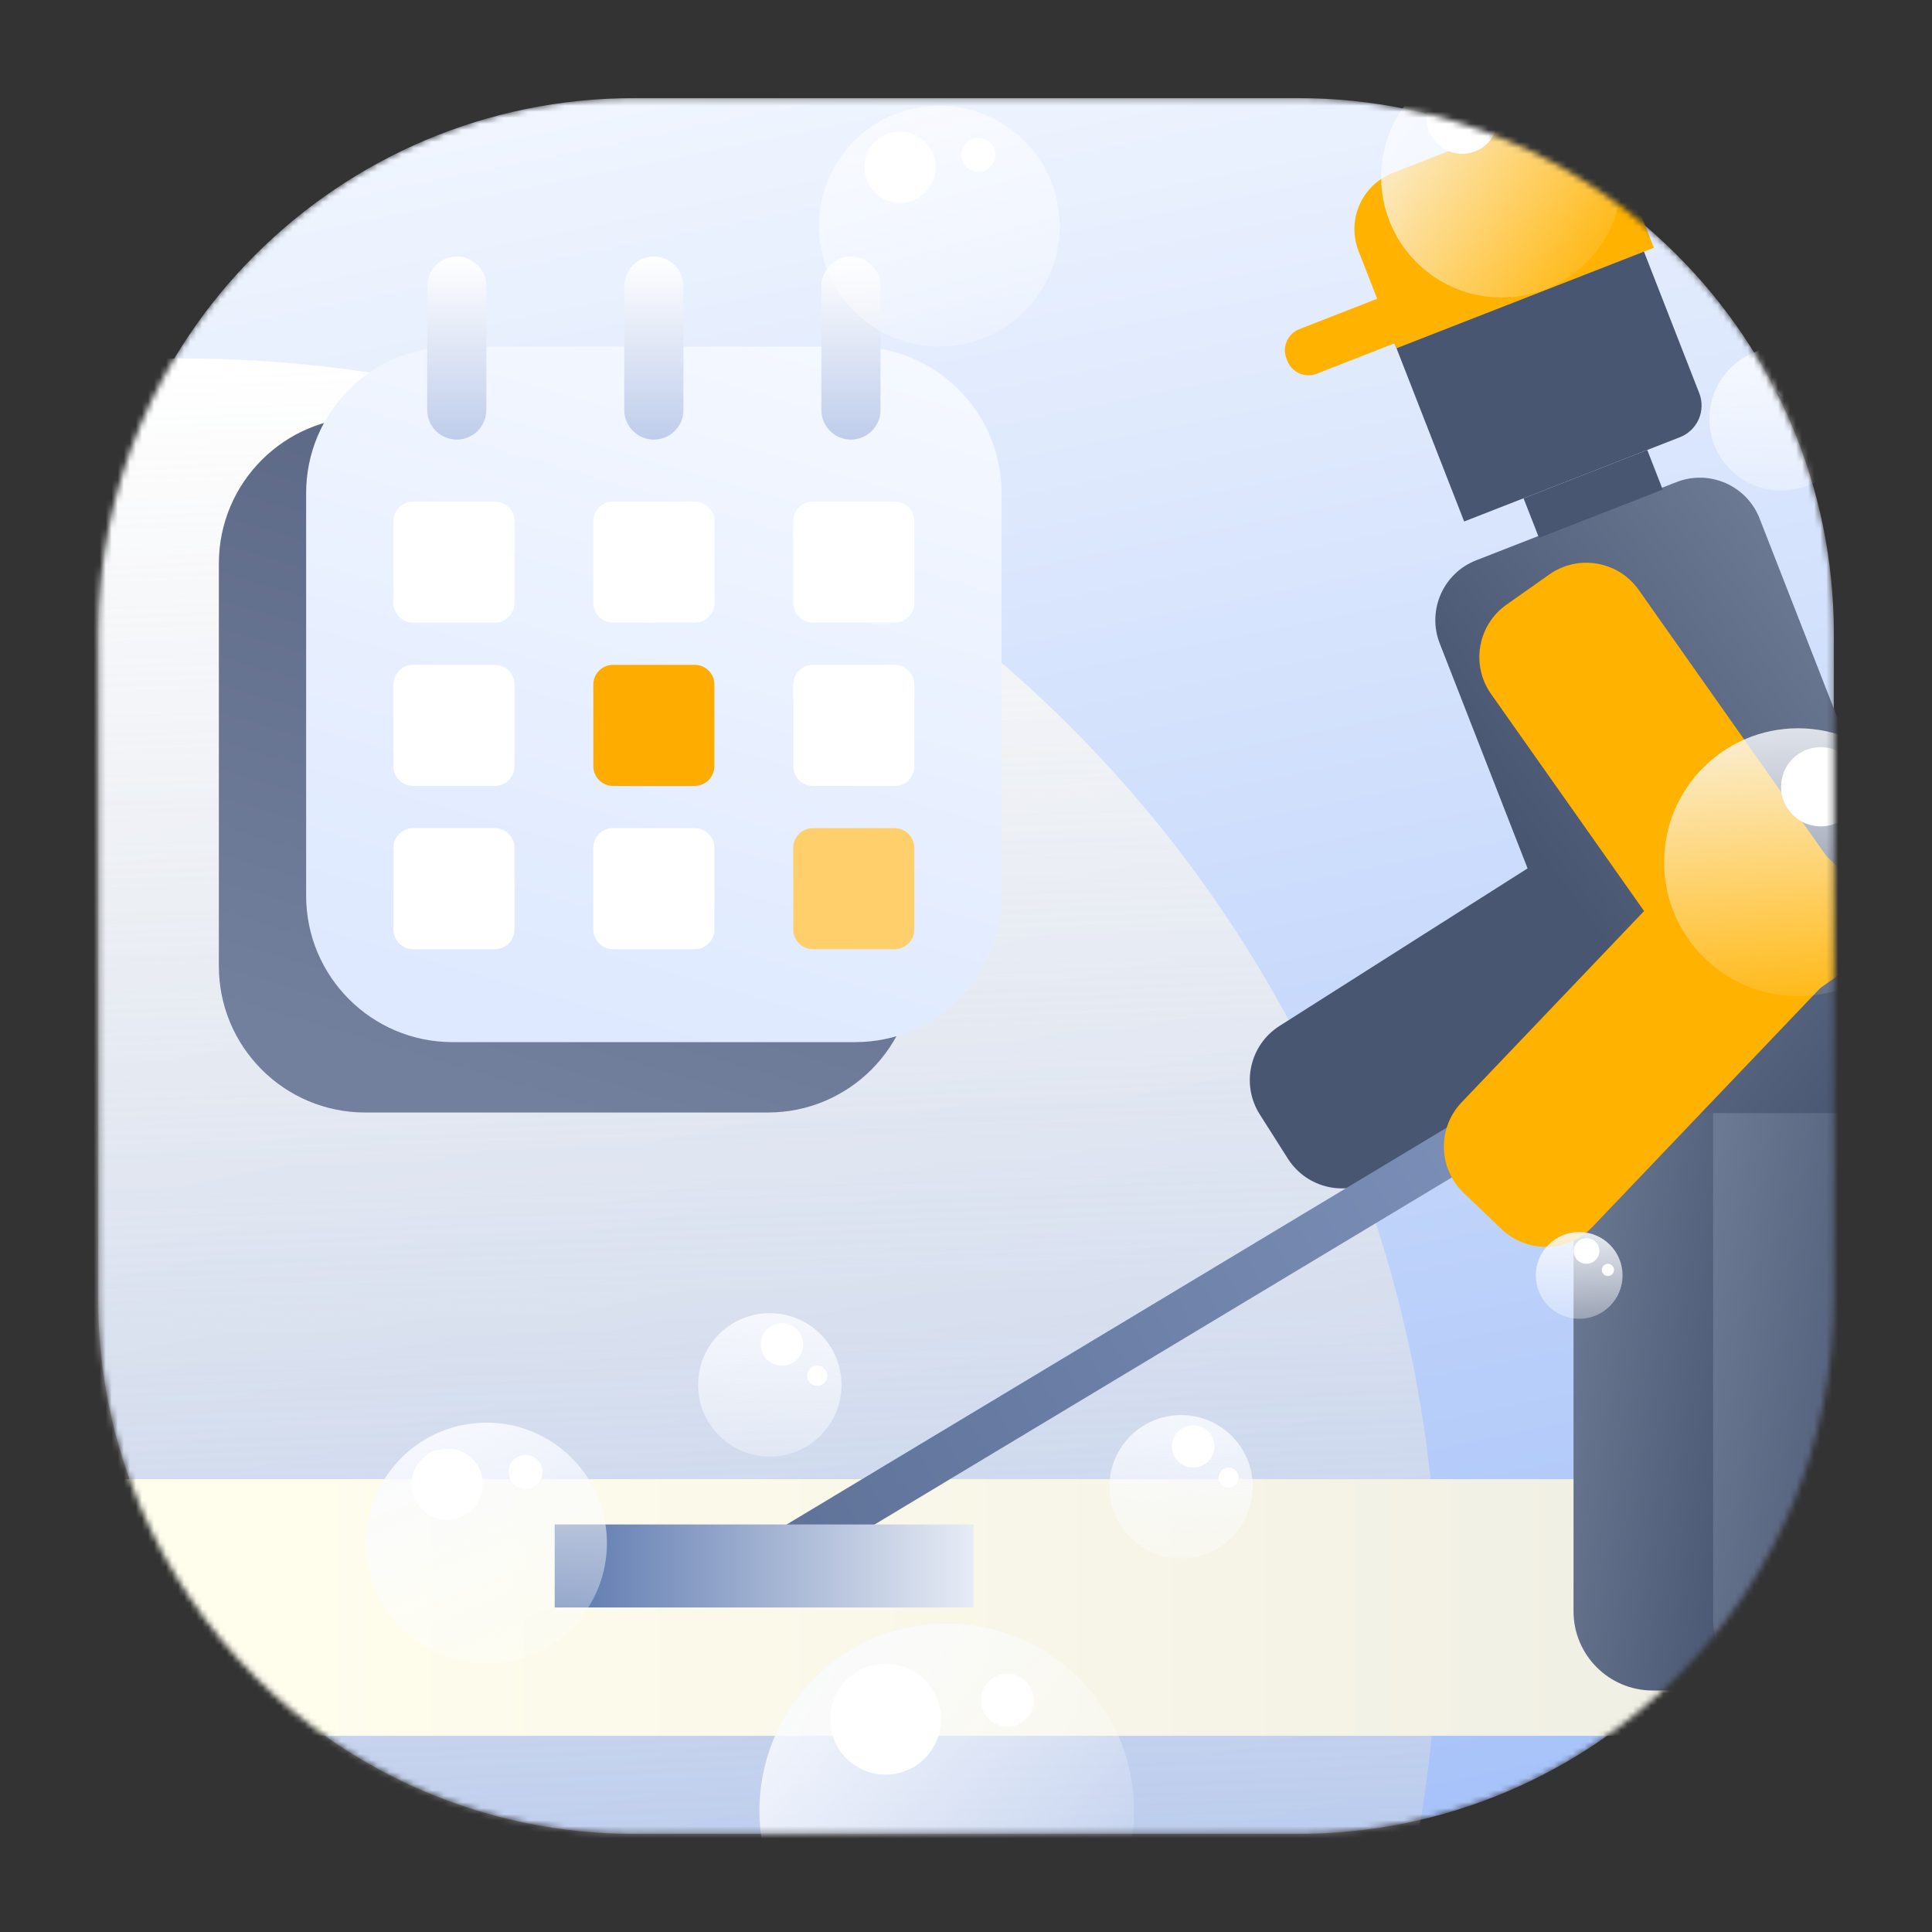<svg width="320" height="320" viewBox="0 0 320 320" fill="none" xmlns="http://www.w3.org/2000/svg">
<rect x="0" y="0" width="320" height="320" fill="#333333" stroke="none"/>
<mask id="mask0_1_883" style="mask-type:alpha" maskUnits="userSpaceOnUse" x="16" y="16" width="288" height="288">
<path d="M215.001 16.25H105C55.985 16.25 16.25 55.985 16.25 105V215.001C16.25 264.016 55.985 303.751 105 303.751H215.001C264.016 303.751 303.751 264.016 303.751 215.001V105C303.751 55.985 264.016 16.25 215.001 16.25Z" fill="url(#paint0_linear_1_883)"/>
</mask>
<g mask="url(#mask0_1_883)">
<path d="M215.001 16.25H105C55.985 16.25 16.25 55.985 16.25 105V215.001C16.25 264.016 55.985 303.751 105 303.751H215.001C264.016 303.751 303.751 264.016 303.751 215.001V105C303.751 55.985 264.016 16.25 215.001 16.25Z" fill="url(#paint1_linear_1_883)"/>
<path d="M30 475C144.944 475 238.125 381.959 238.125 267.187C238.125 152.416 144.944 59.375 30 59.375C-84.944 59.375 -178.125 152.416 -178.125 267.187C-178.125 381.959 -84.944 475 30 475Z" fill="url(#paint2_linear_1_883)"/>
<path d="M300.625 245.001H16.25V287.501H300.625V245.001Z" fill="url(#paint3_linear_1_883)"/>
<path d="M292.499 183.75V266.876C292.499 274.125 286.624 280 279.375 280H273.749C266.5 280 260.625 274.125 260.625 266.876V183.75H292.499Z" fill="url(#paint4_linear_1_883)"/>
<path d="M318.75 183.75V268.126C318.75 275.373 312.875 281.25 305.626 281.25H296.875C289.626 281.25 283.75 275.373 283.75 268.126V183.75H318.75Z" fill="url(#paint5_linear_1_883)"/>
<path d="M319.375 153.125V184.375H265.001C260.858 184.375 257.5 181.017 257.5 176.875V153.125H319.375Z" fill="url(#paint6_linear_1_883)"/>
<path d="M211.935 169.923L263.082 137.439C268.036 134.293 274.602 135.759 277.748 140.712L282.396 148.031C285.542 152.984 284.077 159.55 279.123 162.696L227.976 195.18C223.023 198.326 216.457 196.861 213.311 191.908L208.663 184.589C205.517 179.635 206.982 173.069 211.935 169.923Z" fill="url(#paint7_linear_1_883)"/>
<path d="M249.563 189.553L245.698 183.125L124.456 256.018L128.321 262.446L249.563 189.553Z" fill="url(#paint8_linear_1_883)"/>
<path d="M252.428 156.326L255.598 95.818C255.905 89.958 260.904 85.457 266.764 85.764L275.422 86.217C281.282 86.524 285.784 91.523 285.477 97.383L282.307 157.891C282 163.751 277.001 168.253 271.141 167.946L262.483 167.492C256.623 167.185 252.121 162.186 252.428 156.326Z" fill="url(#paint9_linear_1_883)"/>
<path d="M244.497 92.807C239.029 94.942 236.331 101.103 238.464 106.569L264.454 173.125L317.436 152.435L291.445 85.88C289.31 80.414 283.149 77.713 277.683 79.847L244.497 92.807Z" fill="url(#paint10_linear_1_883)"/>
<path d="M252.348 82.531L254.908 89.089L275.4 81.086L272.84 74.528L252.348 82.531Z" fill="#495671"/>
<path d="M234.219 37.651C229.075 39.66 226.532 45.459 228.542 50.603L242.511 86.372L278.257 72.413C281.15 71.283 282.579 68.021 281.451 65.127L269.528 34.597C267.518 29.453 261.72 26.911 256.576 28.92L234.219 37.651Z" fill="#495671"/>
<path d="M230.699 28.634C225.553 30.643 223.012 36.442 225.02 41.586L231.307 57.683L273.933 41.037L267.646 24.94C265.636 19.796 259.838 17.254 254.692 19.263L230.699 28.634Z" fill="#FFB200"/>
<path d="M242.092 182.58L283.913 138.737C287.964 134.491 294.689 134.332 298.935 138.382L305.209 144.367C309.455 148.417 309.614 155.143 305.563 159.389L263.742 203.231C259.692 207.477 252.967 207.636 248.72 203.586L242.447 197.602C238.201 193.551 238.042 186.826 242.092 182.58Z" fill="#FFB200"/>
<path d="M281.884 164.472L246.971 114.951C243.59 110.155 244.737 103.526 249.533 100.145L256.619 95.149C261.415 91.768 268.044 92.915 271.425 97.711L306.338 147.232C309.719 152.028 308.572 158.657 303.776 162.038L296.69 167.034C291.894 170.415 285.265 169.268 281.884 164.472Z" fill="#FFB200"/>
<path d="M215.203 54.523L234.448 47.008C236.377 46.255 238.552 47.208 239.306 49.137L239.458 49.528C240.212 51.458 239.259 53.632 237.329 54.386L218.084 61.901C216.155 62.654 213.981 61.701 213.227 59.772L213.075 59.381C212.321 57.452 213.274 55.277 215.203 54.523Z" fill="#FFB200"/>
<path d="M161.25 252.499H91.875V266.249H161.25V252.499Z" fill="url(#paint11_linear_1_883)"/>
<path d="M127.186 69.081H60.5C47.107 69.081 36.25 79.938 36.25 93.331V160.018C36.25 173.41 47.107 184.267 60.5 184.267H127.186C140.579 184.267 151.436 173.41 151.436 160.018V93.331C151.436 79.938 140.579 69.081 127.186 69.081Z" fill="url(#paint12_linear_1_883)"/>
<path d="M141.643 57.423H74.956C61.563 57.423 50.706 68.28 50.706 81.673V148.359C50.706 161.752 61.563 172.609 74.956 172.609H141.643C155.035 172.609 165.892 161.752 165.892 148.359V81.673C165.892 68.28 155.035 57.423 141.643 57.423Z" fill="url(#paint13_linear_1_883)"/>
<path d="M81.951 83.072H68.427C66.625 83.072 65.163 84.533 65.163 86.336V99.86C65.163 101.663 66.625 103.124 68.427 103.124H81.951C83.754 103.124 85.216 101.663 85.216 99.86V86.336C85.216 84.533 83.754 83.072 81.951 83.072Z" fill="url(#paint14_linear_1_883)"/>
<path d="M115.061 83.072H101.537C99.734 83.072 98.273 84.533 98.273 86.336V99.86C98.273 101.663 99.734 103.124 101.537 103.124H115.061C116.864 103.124 118.326 101.663 118.326 99.86V86.336C118.326 84.533 116.864 83.072 115.061 83.072Z" fill="url(#paint15_linear_1_883)"/>
<path d="M148.171 83.072H134.648C132.845 83.072 131.383 84.533 131.383 86.336V99.86C131.383 101.663 132.845 103.124 134.648 103.124H148.171C149.974 103.124 151.436 101.663 151.436 99.86V86.336C151.436 84.533 149.974 83.072 148.171 83.072Z" fill="url(#paint16_linear_1_883)"/>
<path d="M81.951 110.119H68.427C66.625 110.119 65.163 111.581 65.163 113.383V126.907C65.163 128.71 66.625 130.172 68.427 130.172H81.951C83.754 130.172 85.216 128.71 85.216 126.907V113.383C85.216 111.581 83.754 110.119 81.951 110.119Z" fill="url(#paint17_linear_1_883)"/>
<path d="M115.061 110.119H101.537C99.734 110.119 98.273 111.581 98.273 113.383V126.907C98.273 128.71 99.734 130.172 101.537 130.172H115.061C116.864 130.172 118.326 128.71 118.326 126.907V113.383C118.326 111.581 116.864 110.119 115.061 110.119Z" fill="#FFAC01"/>
<path d="M148.171 110.119H134.648C132.845 110.119 131.383 111.581 131.383 113.383V126.907C131.383 128.71 132.845 130.172 134.648 130.172H148.171C149.974 130.172 151.436 128.71 151.436 126.907V113.383C151.436 111.581 149.974 110.119 148.171 110.119Z" fill="url(#paint18_linear_1_883)"/>
<path d="M81.951 137.167H68.427C66.625 137.167 65.163 138.628 65.163 140.431V153.955C65.163 155.758 66.625 157.219 68.427 157.219H81.951C83.754 157.219 85.216 155.758 85.216 153.955V140.431C85.216 138.628 83.754 137.167 81.951 137.167Z" fill="url(#paint19_linear_1_883)"/>
<path d="M115.061 137.167H101.537C99.734 137.167 98.273 138.628 98.273 140.431V153.955C98.273 155.758 99.734 157.219 101.537 157.219H115.061C116.864 157.219 118.326 155.758 118.326 153.955V140.431C118.326 138.628 116.864 137.167 115.061 137.167Z" fill="url(#paint20_linear_1_883)"/>
<path d="M148.171 137.167H134.648C132.845 137.167 131.383 138.628 131.383 140.431V153.955C131.383 155.758 132.845 157.219 134.648 157.219H148.171C149.974 157.219 151.436 155.758 151.436 153.955V140.431C151.436 138.628 149.974 137.167 148.171 137.167Z" fill="#FFCF6C"/>
<path d="M75.656 42.5H75.656C72.951 42.5 70.759 44.692 70.759 47.397V67.916C70.759 70.62 72.951 72.812 75.656 72.812H75.656C78.36 72.812 80.552 70.62 80.552 67.916V47.397C80.552 44.692 78.36 42.5 75.656 42.5Z" fill="url(#paint21_linear_1_883)"/>
<path d="M108.299 42.5H108.299C105.595 42.5 103.403 44.692 103.403 47.397V67.916C103.403 70.62 105.595 72.812 108.299 72.812H108.299C111.003 72.812 113.196 70.62 113.196 67.916V47.397C113.196 44.692 111.003 42.5 108.299 42.5Z" fill="url(#paint22_linear_1_883)"/>
<path d="M140.943 42.5H140.943C138.239 42.5 136.046 44.692 136.046 47.397V67.916C136.046 70.62 138.239 72.812 140.943 72.812H140.943C143.647 72.812 145.84 70.62 145.84 67.916V47.397C145.84 44.692 143.647 42.5 140.943 42.5Z" fill="url(#paint23_linear_1_883)"/>
<path d="M297.813 165C310.067 165 320.001 155.066 320.001 142.813C320.001 130.559 310.067 120.625 297.813 120.625C285.559 120.625 275.626 130.559 275.626 142.813C275.626 155.066 285.559 165 297.813 165Z" fill="url(#paint24_linear_1_883)"/>
<path d="M301.562 136.875C305.186 136.875 308.124 133.937 308.124 130.312C308.124 126.688 305.186 123.75 301.562 123.75C297.937 123.75 294.999 126.688 294.999 130.312C294.999 133.937 297.937 136.875 301.562 136.875Z" fill="white"/>
<path d="M195.625 258.126C202.183 258.126 207.5 252.809 207.5 246.251C207.5 239.692 202.183 234.376 195.625 234.376C189.067 234.376 183.75 239.692 183.75 246.251C183.75 252.809 189.067 258.126 195.625 258.126Z" fill="url(#paint25_linear_1_883)"/>
<path d="M197.632 243.073C199.572 243.073 201.144 241.5 201.144 239.561C201.144 237.621 199.572 236.048 197.632 236.048C195.692 236.048 194.12 237.621 194.12 239.561C194.12 241.5 195.692 243.073 197.632 243.073Z" fill="white"/>
<path d="M203.486 246.417C204.409 246.417 205.158 245.668 205.158 244.745C205.158 243.821 204.409 243.072 203.486 243.072C202.562 243.072 201.813 243.821 201.813 244.745C201.813 245.668 202.562 246.417 203.486 246.417Z" fill="white"/>
<path d="M127.5 241.251C134.058 241.251 139.375 235.934 139.375 229.376C139.375 222.818 134.058 217.501 127.5 217.501C120.942 217.501 115.625 222.818 115.625 229.376C115.625 235.934 120.942 241.251 127.5 241.251Z" fill="url(#paint26_linear_1_883)"/>
<path d="M129.507 226.198C131.447 226.198 133.019 224.626 133.019 222.686C133.019 220.746 131.447 219.174 129.507 219.174C127.567 219.174 125.995 220.746 125.995 222.686C125.995 224.626 127.567 226.198 129.507 226.198Z" fill="white"/>
<path d="M135.361 229.542C136.284 229.542 137.033 228.794 137.033 227.87C137.033 226.946 136.284 226.197 135.361 226.197C134.437 226.197 133.688 226.946 133.688 227.87C133.688 228.794 134.437 229.542 135.361 229.542Z" fill="white"/>
<path d="M295 81.25C301.558 81.25 306.875 75.933 306.875 69.375C306.875 62.816 301.558 57.5 295 57.5C288.441 57.5 283.125 62.816 283.125 69.375C283.125 75.933 288.441 81.25 295 81.25Z" fill="url(#paint27_linear_1_883)"/>
<path d="M297.007 66.197C298.947 66.197 300.519 64.625 300.519 62.685C300.519 60.745 298.947 59.172 297.007 59.172C295.067 59.172 293.495 60.745 293.495 62.685C293.495 64.625 295.067 66.197 297.007 66.197Z" fill="white"/>
<path d="M302.861 69.542C303.785 69.542 304.533 68.793 304.533 67.87C304.533 66.946 303.785 66.197 302.861 66.197C301.937 66.197 301.188 66.946 301.188 67.87C301.188 68.793 301.937 69.542 302.861 69.542Z" fill="white"/>
<path d="M261.562 218.437C265.531 218.437 268.749 215.219 268.749 211.25C268.749 207.28 265.531 204.062 261.562 204.062C257.592 204.062 254.374 207.28 254.374 211.25C254.374 215.219 257.592 218.437 261.562 218.437Z" fill="url(#paint28_linear_1_883)"/>
<path d="M262.777 209.327C263.952 209.327 264.903 208.375 264.903 207.201C264.903 206.027 263.952 205.075 262.777 205.075C261.603 205.075 260.652 206.027 260.652 207.201C260.652 208.375 261.603 209.327 262.777 209.327Z" fill="white"/>
<path d="M266.321 211.351C266.88 211.351 267.333 210.898 267.333 210.339C267.333 209.78 266.88 209.327 266.321 209.327C265.762 209.327 265.309 209.78 265.309 210.339C265.309 210.898 265.762 211.351 266.321 211.351Z" fill="white"/>
<path d="M264.079 42.039C271.098 33.549 269.905 20.977 261.414 13.958C252.924 6.94 240.352 8.133 233.333 16.623C226.314 25.113 227.508 37.686 235.998 44.704C244.488 51.723 257.061 50.53 264.079 42.039Z" fill="url(#paint29_linear_1_883)"/>
<path d="M246.74 23.332C248.816 20.821 248.463 17.102 245.952 15.027C243.441 12.951 239.722 13.303 237.646 15.815C235.57 18.326 235.923 22.044 238.434 24.12C240.946 26.196 244.664 25.843 246.74 23.332Z" fill="white"/>
<path d="M257.335 19.334C258.324 18.138 258.156 16.367 256.96 15.379C255.764 14.39 253.994 14.558 253.005 15.754C252.016 16.95 252.184 18.721 253.38 19.709C254.576 20.698 256.347 20.53 257.335 19.334Z" fill="white"/>
<path d="M180.725 319.706C191.644 306.498 189.788 286.939 176.58 276.021C163.372 265.102 143.813 266.958 132.895 280.166C121.976 293.374 123.832 312.933 137.04 323.851C150.248 334.77 169.807 332.914 180.725 319.706Z" fill="url(#paint30_linear_1_883)"/>
<path d="M153.752 290.603C156.981 286.696 156.432 280.911 152.525 277.682C148.619 274.452 142.834 275.001 139.604 278.908C136.375 282.814 136.924 288.599 140.831 291.829C144.737 295.058 150.522 294.509 153.752 290.603Z" fill="white"/>
<path d="M170.234 284.382C171.772 282.522 171.51 279.767 169.65 278.229C167.79 276.692 165.035 276.953 163.497 278.813C161.959 280.674 162.221 283.428 164.081 284.966C165.941 286.504 168.696 286.243 170.234 284.382Z" fill="white"/>
<path d="M95.954 268.29C102.973 259.8 101.78 247.227 93.29 240.209C84.799 233.19 72.227 234.383 65.208 242.874C58.19 251.364 59.383 263.936 67.873 270.955C76.363 277.973 88.936 276.78 95.954 268.29Z" fill="url(#paint31_linear_1_883)"/>
<path d="M78.615 249.583C80.691 247.072 80.338 243.353 77.827 241.277C75.316 239.201 71.597 239.554 69.521 242.065C67.445 244.576 67.798 248.295 70.309 250.371C72.821 252.447 76.539 252.094 78.615 249.583Z" fill="white"/>
<path d="M89.21 245.583C90.199 244.387 90.031 242.616 88.835 241.628C87.639 240.639 85.868 240.807 84.88 242.003C83.891 243.199 84.059 244.97 85.255 245.958C86.451 246.947 88.222 246.779 89.21 245.583Z" fill="white"/>
<path d="M170.954 50.164C177.973 41.674 176.78 29.102 168.289 22.083C159.799 15.065 147.227 16.258 140.208 24.748C133.19 33.238 134.383 45.811 142.873 52.829C151.363 59.848 163.936 58.655 170.954 50.164Z" fill="url(#paint32_linear_1_883)"/>
<path d="M153.615 31.457C155.691 28.946 155.338 25.227 152.827 23.151C150.316 21.076 146.597 21.428 144.521 23.94C142.445 26.451 142.798 30.169 145.309 32.245C147.821 34.321 151.539 33.968 153.615 31.457Z" fill="white"/>
<path d="M164.21 27.459C165.199 26.263 165.031 24.492 163.835 23.504C162.639 22.515 160.868 22.683 159.88 23.879C158.891 25.075 159.059 26.846 160.255 27.834C161.451 28.823 163.222 28.655 164.21 27.459Z" fill="white"/>
</g>
<defs>
<linearGradient id="paint0_linear_1_883" x1="87.187" y1="-19.062" x2="317.813" y2="320" gradientUnits="userSpaceOnUse">
<stop stop-color="#FAFBFD"/>
<stop offset="1" stop-color="#E7EEFD"/>
</linearGradient>
<linearGradient id="paint1_linear_1_883" x1="117.5" y1="-2.813" x2="245.937" y2="628.751" gradientUnits="userSpaceOnUse">
<stop stop-color="#F4F8FF"/>
<stop offset="1" stop-color="#5A8DF2"/>
</linearGradient>
<linearGradient id="paint2_linear_1_883" x1="16.25" y1="59.375" x2="30" y2="475" gradientUnits="userSpaceOnUse">
<stop stop-color="white"/>
<stop offset="1" stop-color="#C4C4C4" stop-opacity="0"/>
</linearGradient>
<linearGradient id="paint3_linear_1_883" x1="339.375" y1="287.501" x2="48.438" y2="287.501" gradientUnits="userSpaceOnUse">
<stop stop-color="#ECEBE1"/>
<stop offset="1" stop-color="#FFFEED"/>
</linearGradient>
<linearGradient id="paint4_linear_1_883" x1="292.499" y1="231.874" x2="256.58" y2="227.194" gradientUnits="userSpaceOnUse">
<stop stop-color="#495671"/>
<stop offset="1" stop-color="#6C7993"/>
</linearGradient>
<linearGradient id="paint5_linear_1_883" x1="318.75" y1="232.499" x2="279.424" y2="226.946" gradientUnits="userSpaceOnUse">
<stop stop-color="#495671"/>
<stop offset="1" stop-color="#6C7993"/>
</linearGradient>
<linearGradient id="paint6_linear_1_883" x1="319.375" y1="168.75" x2="275.245" y2="134.372" gradientUnits="userSpaceOnUse">
<stop stop-color="#495671"/>
<stop offset="1" stop-color="#6C7993"/>
</linearGradient>
<linearGradient id="paint7_linear_1_883" x1="260.495" y1="131.472" x2="276.016" y2="176.081" gradientUnits="userSpaceOnUse">
<stop stop-color="#495671"/>
<stop offset="1" stop-color="#495671"/>
</linearGradient>
<linearGradient id="paint8_linear_1_883" x1="247.631" y1="186.339" x2="126.388" y2="259.233" gradientUnits="userSpaceOnUse">
<stop stop-color="#7B8FB8"/>
<stop offset="1" stop-color="#5E7298"/>
</linearGradient>
<linearGradient id="paint9_linear_1_883" x1="249.235" y1="94.468" x2="294.584" y2="107.673" gradientUnits="userSpaceOnUse">
<stop stop-color="#495671"/>
<stop offset="1" stop-color="#495671"/>
</linearGradient>
<linearGradient id="paint10_linear_1_883" x1="249.527" y1="134.899" x2="300.026" y2="97.419" gradientUnits="userSpaceOnUse">
<stop stop-color="#495671"/>
<stop offset="1" stop-color="#6C7993"/>
</linearGradient>
<linearGradient id="paint11_linear_1_883" x1="170.625" y1="252.499" x2="79.688" y2="252.499" gradientUnits="userSpaceOnUse">
<stop stop-color="#FAFCFF"/>
<stop offset="1" stop-color="#4061A0"/>
</linearGradient>
<linearGradient id="paint12_linear_1_883" x1="148.871" y1="-0.17" x2="93.843" y2="184.267" gradientUnits="userSpaceOnUse">
<stop stop-color="#485471"/>
<stop offset="1" stop-color="#73809D"/>
</linearGradient>
<linearGradient id="paint13_linear_1_883" x1="156.799" y1="5.426" x2="108.299" y2="172.609" gradientUnits="userSpaceOnUse">
<stop stop-color="white"/>
<stop offset="1" stop-color="#DEE9FF"/>
</linearGradient>
<linearGradient id="paint14_linear_1_883" x1="83.632" y1="74.019" x2="75.422" y2="120.845" gradientUnits="userSpaceOnUse">
<stop stop-color="white"/>
<stop offset="1" stop-color="white"/>
</linearGradient>
<linearGradient id="paint15_linear_1_883" x1="116.742" y1="74.019" x2="108.532" y2="120.845" gradientUnits="userSpaceOnUse">
<stop stop-color="white"/>
<stop offset="1" stop-color="white"/>
</linearGradient>
<linearGradient id="paint16_linear_1_883" x1="149.853" y1="74.019" x2="141.643" y2="120.845" gradientUnits="userSpaceOnUse">
<stop stop-color="white"/>
<stop offset="1" stop-color="white"/>
</linearGradient>
<linearGradient id="paint17_linear_1_883" x1="83.632" y1="101.067" x2="75.422" y2="147.893" gradientUnits="userSpaceOnUse">
<stop stop-color="white"/>
<stop offset="1" stop-color="white"/>
</linearGradient>
<linearGradient id="paint18_linear_1_883" x1="149.853" y1="101.067" x2="141.643" y2="147.893" gradientUnits="userSpaceOnUse">
<stop stop-color="white"/>
<stop offset="1" stop-color="white"/>
</linearGradient>
<linearGradient id="paint19_linear_1_883" x1="83.632" y1="128.115" x2="75.422" y2="174.94" gradientUnits="userSpaceOnUse">
<stop stop-color="white"/>
<stop offset="1" stop-color="white"/>
</linearGradient>
<linearGradient id="paint20_linear_1_883" x1="116.742" y1="128.115" x2="108.532" y2="174.94" gradientUnits="userSpaceOnUse">
<stop stop-color="white"/>
<stop offset="1" stop-color="white"/>
</linearGradient>
<linearGradient id="paint21_linear_1_883" x1="75.656" y1="42.5" x2="75.656" y2="72.812" gradientUnits="userSpaceOnUse">
<stop stop-color="white"/>
<stop offset="1" stop-color="#BFCDEB"/>
</linearGradient>
<linearGradient id="paint22_linear_1_883" x1="108.299" y1="42.5" x2="108.299" y2="72.812" gradientUnits="userSpaceOnUse">
<stop stop-color="white"/>
<stop offset="1" stop-color="#BFCDEB"/>
</linearGradient>
<linearGradient id="paint23_linear_1_883" x1="140.943" y1="42.5" x2="140.943" y2="72.812" gradientUnits="userSpaceOnUse">
<stop stop-color="white"/>
<stop offset="1" stop-color="#BFCDEB"/>
</linearGradient>
<linearGradient id="paint24_linear_1_883" x1="296.875" y1="109.375" x2="301.562" y2="171.562" gradientUnits="userSpaceOnUse">
<stop stop-color="#F8FAFF"/>
<stop offset="1" stop-color="white" stop-opacity="0"/>
</linearGradient>
<linearGradient id="paint25_linear_1_883" x1="195.123" y1="228.354" x2="193.437" y2="273.749" gradientUnits="userSpaceOnUse">
<stop stop-color="#F8FAFF"/>
<stop offset="1" stop-color="white" stop-opacity="0"/>
</linearGradient>
<linearGradient id="paint26_linear_1_883" x1="126.998" y1="211.479" x2="125.312" y2="256.875" gradientUnits="userSpaceOnUse">
<stop stop-color="#F8FAFF"/>
<stop offset="1" stop-color="white" stop-opacity="0"/>
</linearGradient>
<linearGradient id="paint27_linear_1_883" x1="294.498" y1="51.479" x2="292.813" y2="96.875" gradientUnits="userSpaceOnUse">
<stop stop-color="#F8FAFF"/>
<stop offset="1" stop-color="white" stop-opacity="0"/>
</linearGradient>
<linearGradient id="paint28_linear_1_883" x1="261.259" y1="200.418" x2="260.239" y2="227.895" gradientUnits="userSpaceOnUse">
<stop stop-color="#F8FAFF"/>
<stop offset="1" stop-color="white" stop-opacity="0"/>
</linearGradient>
<linearGradient id="paint29_linear_1_883" x1="225.001" y1="10.829" x2="270.774" y2="43.2" gradientUnits="userSpaceOnUse">
<stop stop-color="#F8FAFF"/>
<stop offset="1" stop-color="white" stop-opacity="0"/>
</linearGradient>
<linearGradient id="paint30_linear_1_883" x1="119.933" y1="271.152" x2="191.139" y2="321.51" gradientUnits="userSpaceOnUse">
<stop stop-color="#F8FAFF"/>
<stop offset="1" stop-color="white" stop-opacity="0"/>
</linearGradient>
<linearGradient id="paint31_linear_1_883" x1="56.877" y1="237.08" x2="80.625" y2="296.251" gradientUnits="userSpaceOnUse">
<stop stop-color="#F8FAFF"/>
<stop offset="1" stop-color="white" stop-opacity="0"/>
</linearGradient>
<linearGradient id="paint32_linear_1_883" x1="141.875" y1="5.937" x2="161.563" y2="78.437" gradientUnits="userSpaceOnUse">
<stop stop-color="#F8FAFF"/>
<stop offset="1" stop-color="white" stop-opacity="0"/>
</linearGradient>
</defs>
</svg>
